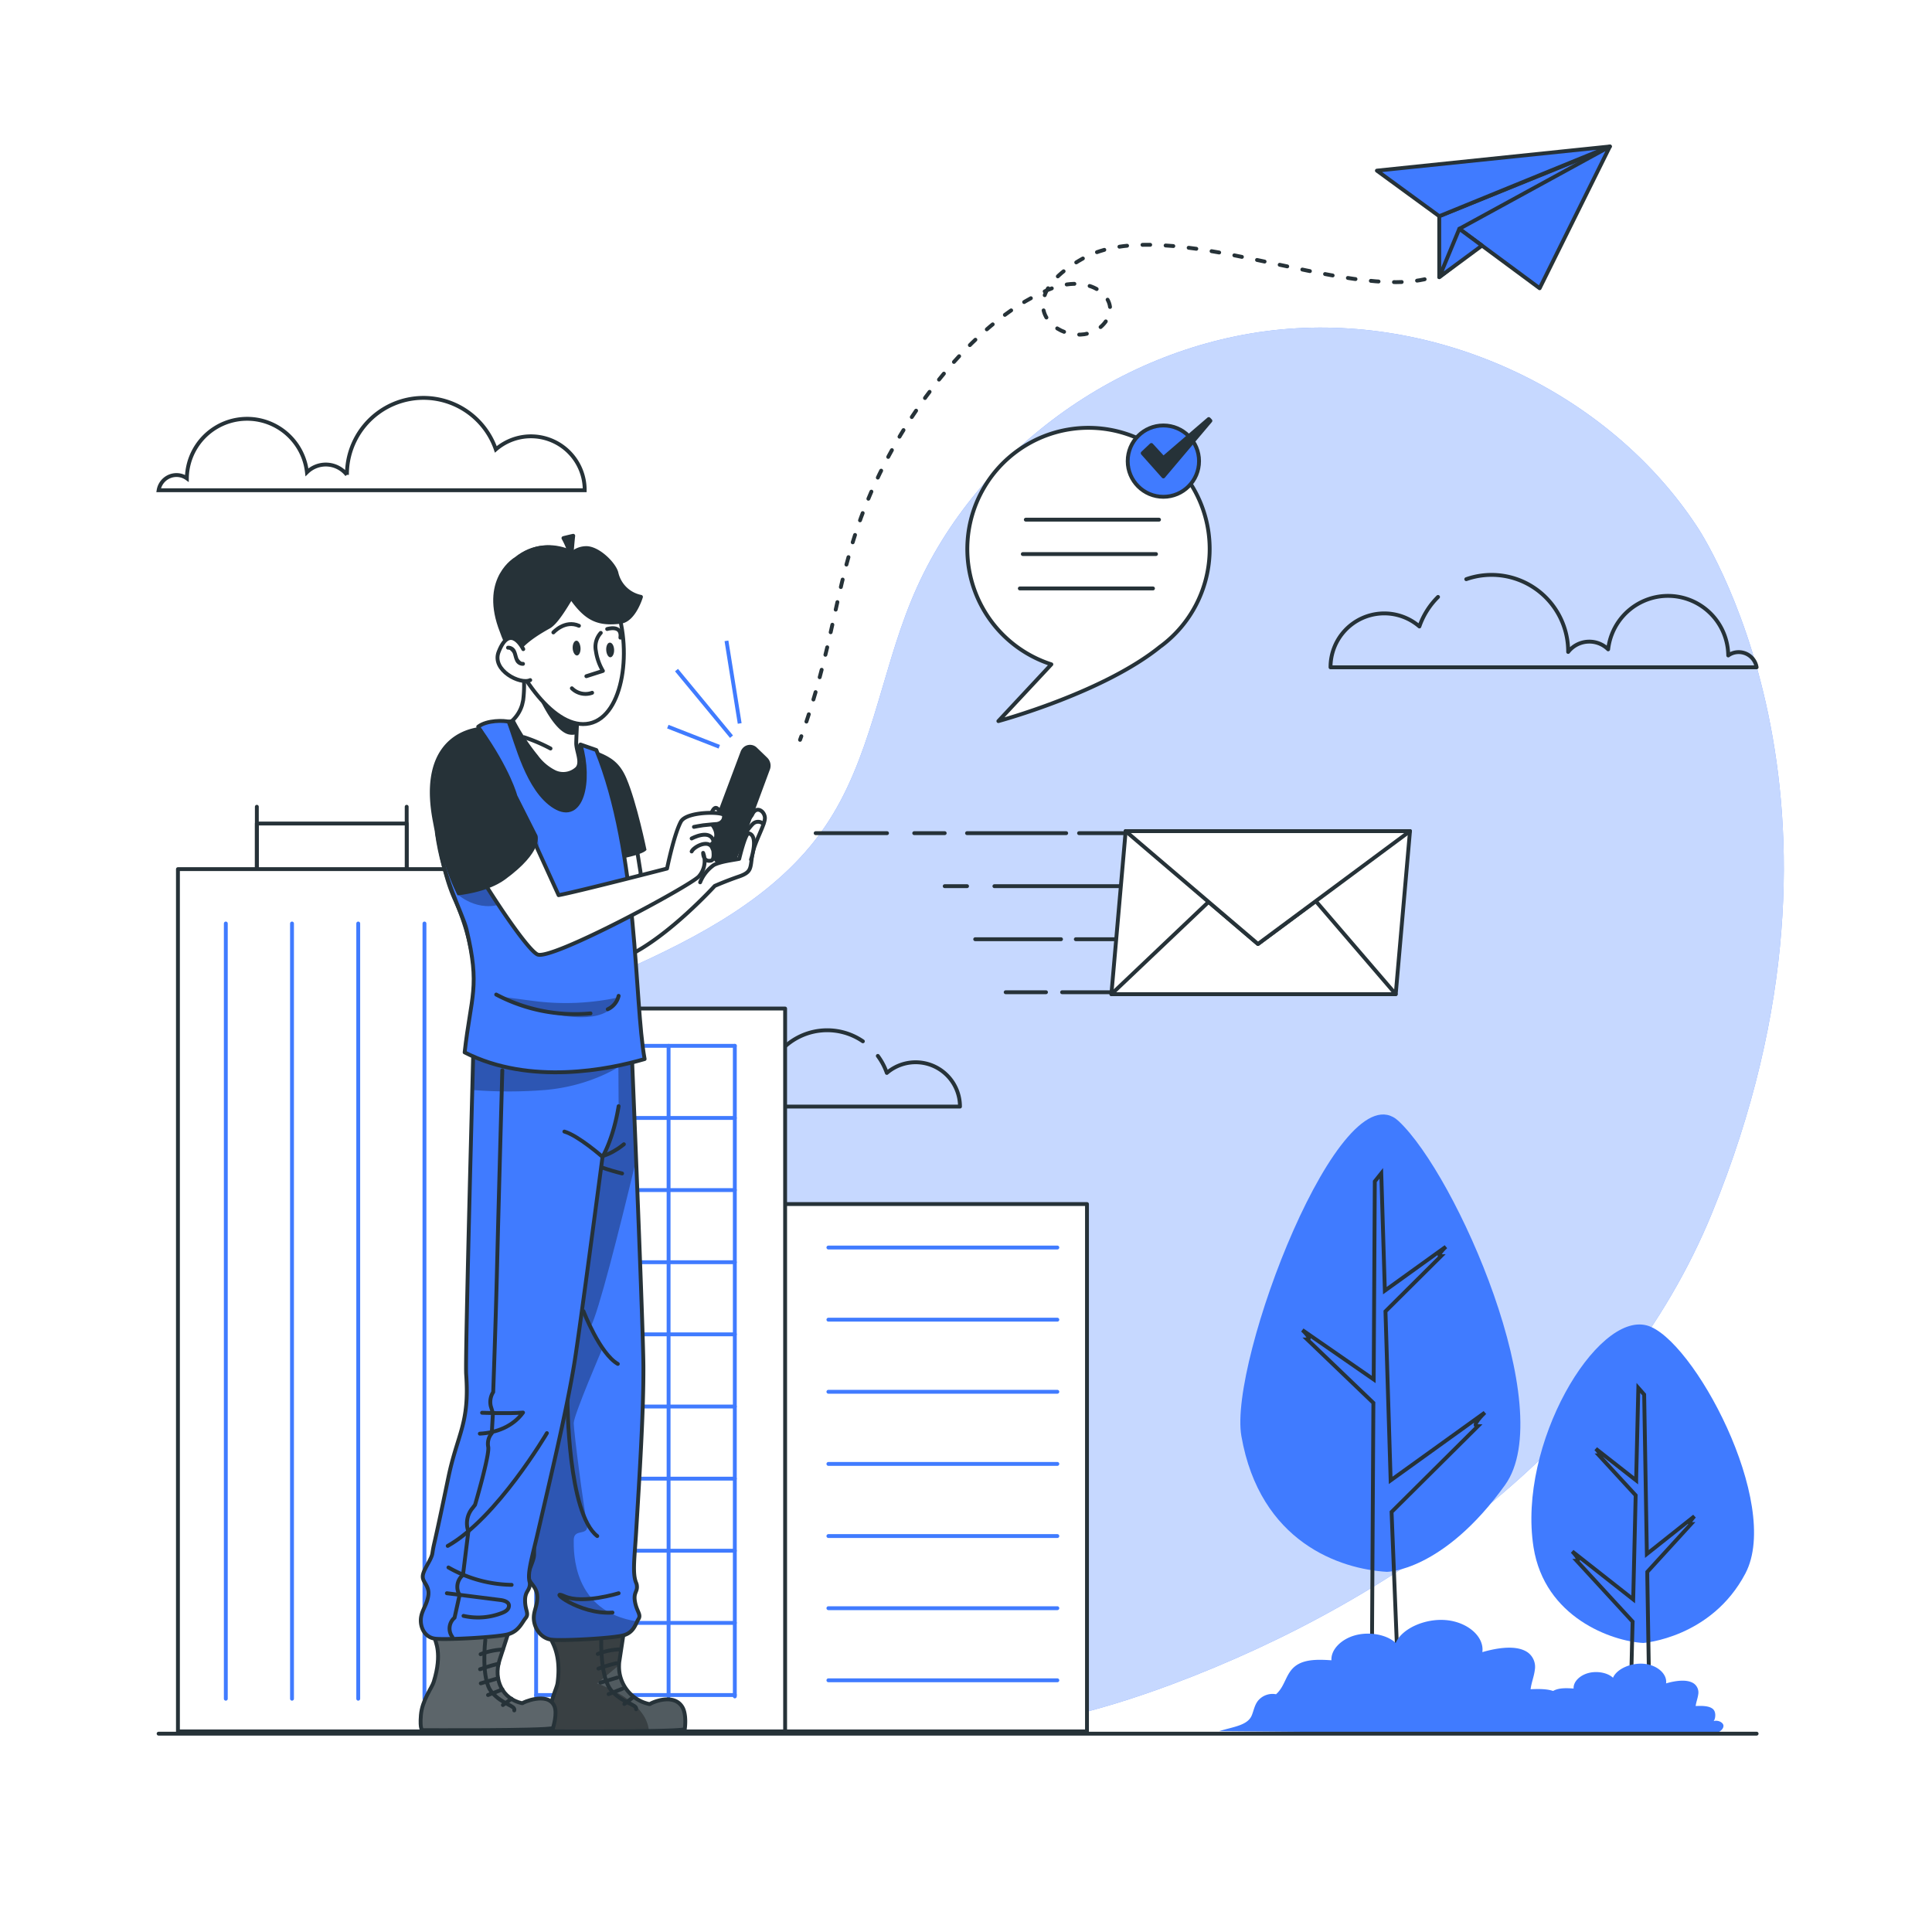 <svg class="animated" id="freepik_stories-sent-message" xmlns="http://www.w3.org/2000/svg" xmlns:xlink="http://www.w3.org/1999/xlink" viewBox="0 0 500 500" version="1.1" xmlns:svgjs="http://svgjs.com/svgjs"><style>svg#freepik_stories-sent-message:not(.animated) .animable {opacity: 0;}svg#freepik_stories-sent-message.animated #freepik--background-simple--inject-42 {animation: 1s 1 forwards cubic-bezier(.36,-0.01,.5,1.38) zoomIn,1.5s Infinite  linear wind;animation-delay: 0s,1s;}svg#freepik_stories-sent-message.animated #freepik--Plant--inject-42 {animation: 1s 1 forwards cubic-bezier(.36,-0.01,.5,1.38) slideDown,1.5s Infinite  linear wind;animation-delay: 0s,1s;}svg#freepik_stories-sent-message.animated #freepik--Clouds--inject-42 {animation: 1s 1 forwards cubic-bezier(.36,-0.01,.5,1.38) zoomOut,1.5s Infinite  linear wind;animation-delay: 0s,1s;}svg#freepik_stories-sent-message.animated #freepik--Buildings--inject-42 {animation: 1s 1 forwards cubic-bezier(.36,-0.01,.5,1.38) zoomIn,1.5s Infinite  linear wind;animation-delay: 0s,1s;}svg#freepik_stories-sent-message.animated #freepik--Floor--inject-42 {animation: 1s 1 forwards cubic-bezier(.36,-0.01,.5,1.38) zoomIn;animation-delay: 0s;}svg#freepik_stories-sent-message.animated #freepik--Character--inject-42 {animation: 1s 1 forwards cubic-bezier(.36,-0.01,.5,1.38) slideDown,1.5s Infinite  linear heartbeat;animation-delay: 0s,1s;}svg#freepik_stories-sent-message.animated #freepik--Envelope--inject-42 {animation: 1s 1 forwards cubic-bezier(.36,-0.01,.5,1.38) lightSpeedRight,1.5s Infinite  linear floating;animation-delay: 0s,1s;}svg#freepik_stories-sent-message.animated #freepik--speech-bubble--inject-42 {animation: 1s 1 forwards cubic-bezier(.36,-0.01,.5,1.38) slideLeft,1.5s Infinite  linear floating;animation-delay: 0s,1s;}svg#freepik_stories-sent-message.animated #freepik--paper-plane--inject-42 {animation: 1s 1 forwards cubic-bezier(.36,-0.01,.5,1.38) slideDown,1.5s Infinite  linear floating;animation-delay: 0s,1s;}            @keyframes zoomIn {                0% {                    opacity: 0;                    transform: scale(0.5);                }                100% {                    opacity: 1;                    transform: scale(1);                }            }                    @keyframes wind {                0% {                    transform: rotate( 0deg );                }                25% {                    transform: rotate( 1deg );                }                75% {                    transform: rotate( -1deg );                }            }                    @keyframes slideDown {                0% {                    opacity: 0;                    transform: translateY(-30px);                }                100% {                    opacity: 1;                    transform: translateY(0);                }            }                    @keyframes zoomOut {                0% {                    opacity: 0;                    transform: scale(1.5);                }                100% {                    opacity: 1;                    transform: scale(1);                }            }                    @keyframes heartbeat {                0% {                    transform: scale(1);                }                10% {                    transform: scale(1.1);                }                30% {                    transform: scale(1);                }                40% {                    transform: scale(1);                }                50% {                    transform: scale(1.1);                }                60% {                    transform: scale(1);                }                100% {                    transform: scale(1);                }            }                    @keyframes lightSpeedRight {              from {                transform: translate3d(50%, 0, 0) skewX(-20deg);                opacity: 0;              }              60% {                transform: skewX(10deg);                opacity: 1;              }              80% {                transform: skewX(-2deg);              }              to {                opacity: 1;                transform: translate3d(0, 0, 0);              }            }                    @keyframes floating {                0% {                    opacity: 1;                    transform: translateY(0px);                }                50% {                    transform: translateY(-10px);                }                100% {                    opacity: 1;                    transform: translateY(0px);                }            }                    @keyframes slideLeft {                0% {                    opacity: 0;                    transform: translateX(-30px);                }                100% {                    opacity: 1;                    transform: translateX(0);                }            }        </style><g id="freepik--background-simple--inject-42" class="animable animator-active" style="transform-origin: 273.18px 266.579px;"><path d="M439.18,136.26c-22.71-34.47-65.88-54.94-107.6-51s-80.12,32-95.73,70.11c-8,19.45-10.5,41.27-22.42,58.67-12.22,17.84-32.59,28.48-52.57,37.37s-41,17.08-56.73,32-25,38.92-15.73,58.36c9.48,19.76,33.42,27.66,50.71,41.46s28.28,34.1,45.93,47.44C201.35,443,222.38,448.42,243,448.38s40.9-5.24,60.16-12.43c59.73-22.29,116-63.77,139.83-121.83C487.1,206.6,439.18,136.26,439.18,136.26Z" style="fill: rgb(64, 123, 255); transform-origin: 273.18px 266.579px;" id="elwsc01g89zlc" class="animable"></path><g id="elbq2lm9rr56b"><g style="opacity: 0.7; transform-origin: 273.18px 266.579px;" class="animable"><path d="M439.18,136.26c-22.71-34.47-65.88-54.94-107.6-51s-80.12,32-95.73,70.11c-8,19.45-10.5,41.27-22.42,58.67-12.22,17.84-32.59,28.48-52.57,37.37s-41,17.08-56.73,32-25,38.92-15.73,58.36c9.48,19.76,33.42,27.66,50.71,41.46s28.28,34.1,45.93,47.44C201.35,443,222.38,448.42,243,448.38s40.9-5.24,60.16-12.43c59.73-22.29,116-63.77,139.83-121.83C487.1,206.6,439.18,136.26,439.18,136.26Z" style="fill: rgb(255, 255, 255); transform-origin: 273.18px 266.579px;" id="elu44brv0ibeb" class="animable"></path></g></g></g><g id="freepik--Plant--inject-42" class="animable" style="transform-origin: 384.736px 368.593px;"><path d="M358.93,406.79s14.5-.08,30.58-22.48c14.05-19.59-12.62-80.24-27.57-94.19s-44.05,62.24-40.67,81.54C326.08,399.16,346.81,406.09,358.93,406.79Z" style="fill: rgb(64, 123, 255); transform-origin: 357.236px 347.608px;" id="elsocuvxsa41n" class="animable"></path><path d="M382.46,369.11,360.14,391.3l2.25,56.54H355c-.09-.39.19-39.34.43-84.77l-17.11-16.41c1.3,0-1-2.22-1.26-2.44L355.51,357c.15-28.39.29-51.25.29-51.25l1.67-2.09.93,30.36,15.78-11.36c-.23.22-2.56,2.44-1.26,2.44l-14.36,14.28,1.34,43.74,24.36-17.53C383.93,365.93,380.59,369.11,382.46,369.11Z" style="fill: none; stroke: rgb(38, 50, 56); stroke-miterlimit: 10; transform-origin: 360.66px 375.75px;" id="el12fpejkbi7j" class="animable"></path><path d="M425.27,425.2s17.64-1.27,26.44-18c9.5-18.09-13.67-61-25.51-64.18-13-3.51-33.52,30.78-29.32,57.42C399.76,418.62,417.12,424.74,425.27,425.2Z" style="fill: rgb(64, 123, 255); transform-origin: 425.133px 383.985px;" id="el2hvw5u02mmj" class="animable"></path><path d="M438.51,392.4l-12.3,9.77c-.38-22.94-.7-41.26-.7-41.26L424,359.19l-.56,23.43v.51L413,374.94s1.67,1.7.81,1.71l9.5,10.33-.64,26.94L406.9,401.51s2.36,2.41,1.15,2.42l14.47,15.74-.08,3.11-.09,3.35-.49,21.25,5.1-.06c-.12-6.83-.23-14-.34-21.16-.1-6.1-.22-12.21-.3-18.08,0-.44,0-.85,0-1.28l11.3-12.37C436.58,394.44,438.51,392.4,438.51,392.4Z" style="fill: none; stroke: rgb(38, 50, 56); stroke-miterlimit: 10; transform-origin: 422.705px 403.285px;" id="elvrb97ew80ia" class="animable"></path><path d="M403.3,438.35c-1.64-1.32-4.59-1.29-7.18-1.18.19-1.65.88-3.28,1.08-4.94a4.64,4.64,0,0,0-1.81-4.58c-2.84-2-7.84-1.22-11.76-.08.54-3.88-3.59-7.66-9.12-8.26s-11.68,2.1-13.3,5.89c-2.24-2.14-6.71-3-10.44-2s-6.38,3.79-6.19,6.48c-2.86-.19-6.05-.32-8.42.91-3.48,1.82-3.24,5.5-5.92,7.88a4.87,4.87,0,0,0-4.7,1.72c-.91,1.19-1.07,2.55-1.62,3.83-1.12,2.56-4.84,2.88-8.39,4l88.84.74c1.93-.62,3.58-1.94,3.5-3.37s-2.47-2.59-4.32-1.88C404.19,443.54,405.21,439.87,403.3,438.35Z" style="fill: rgb(64, 123, 255); transform-origin: 361.701px 433.993px;" id="elp09t7e2oiie" class="animable"></path><path d="M443.24,442.24c-1-.8-2.82-.79-4.4-.72.11-1,.53-2,.66-3a2.84,2.84,0,0,0-1.11-2.81c-1.74-1.22-4.81-.75-7.21-.05.33-2.38-2.2-4.7-5.59-5.06s-7.16,1.28-8.15,3.6c-1.37-1.31-4.12-1.83-6.4-1.21s-3.91,2.32-3.79,4c-1.76-.12-3.71-.21-5.16.55-2.14,1.12-2,3.37-3.63,4.83a3,3,0,0,0-2.89,1.06,10.15,10.15,0,0,0-1,2.34c-.68,1.57-3,1.76-5.14,2.45l54.45.45c1.18-.38,2.19-1.19,2.15-2.06s-1.52-1.59-2.65-1.15C443.78,445.43,444.41,443.18,443.24,442.24Z" style="fill: rgb(64, 123, 255); transform-origin: 417.731px 439.61px;" id="elbe5vjq9lypp" class="animable"></path></g><g id="freepik--Clouds--inject-42" class="animable" style="transform-origin: 247.83px 194.675px;"><path d="M223.31,269.49A16.32,16.32,0,0,0,197.76,283v.1a5.72,5.72,0,0,0-8.53-.55,12.84,12.84,0,0,0-25.61,1.3,3.87,3.87,0,0,0-6.05,2.53h90.87a11.47,11.47,0,0,0-18.93-8.71,16.55,16.55,0,0,0-2.33-4.4" style="fill: none; stroke: rgb(38, 50, 56); stroke-linecap: round; stroke-linejoin: round; transform-origin: 203.005px 276.505px;" id="elf8e4pl29qi" class="animable"></path><path d="M379.47,149.89a19.83,19.83,0,0,1,26.37,18.71v.12a6.95,6.95,0,0,1,10.35-.67,15.59,15.59,0,0,1,31.08,1.58,4.57,4.57,0,0,1,2.7-.86,4.69,4.69,0,0,1,4.64,3.93H344.34a13.91,13.91,0,0,1,23-10.57,19.89,19.89,0,0,1,4.82-7.64" style="fill: none; stroke: rgb(38, 50, 56); stroke-linecap: round; stroke-linejoin: round; transform-origin: 399.475px 160.74px;" id="el5vriyi2t4i" class="animable"></path><path d="M41.05,126.87H151.32a13.91,13.91,0,0,0-23-10.57,19.81,19.81,0,0,0-38.53,6.47v.12a6.95,6.95,0,0,0-10.35-.67,15.59,15.59,0,0,0-31.08,1.58,4.57,4.57,0,0,0-2.7-.86A4.69,4.69,0,0,0,41.05,126.87Z" style="fill: rgb(255, 255, 255); stroke: rgb(38, 50, 56); stroke-miterlimit: 10; transform-origin: 96.185px 114.92px;" id="elbpt6sgot086" class="animable"></path></g><g id="freepik--Buildings--inject-42" class="animable" style="transform-origin: 163.68px 306.97px;"><line x1="188.01" y1="165.85" x2="191.43" y2="187.23" style="fill: none; stroke: rgb(64, 123, 255); stroke-miterlimit: 10; transform-origin: 189.72px 176.54px;" id="elxuzrjmvqp" class="animable"></line><line x1="175.08" y1="173.42" x2="189.31" y2="190.65" style="fill: none; stroke: rgb(64, 123, 255); stroke-miterlimit: 10; transform-origin: 182.195px 182.035px;" id="el0p7rl7r4jrnb" class="animable"></line><line x1="172.83" y1="188.05" x2="186.15" y2="193.26" style="fill: none; stroke: rgb(64, 123, 255); stroke-miterlimit: 10; transform-origin: 179.49px 190.655px;" id="elrlgjlsvj37" class="animable"></line><line x1="105.25" y1="225.26" x2="105.25" y2="208.79" style="fill: rgb(255, 255, 255); stroke: rgb(38, 50, 56); stroke-linecap: round; stroke-linejoin: round; transform-origin: 105.25px 217.025px;" id="ell19hs3kzaq" class="animable"></line><g id="el0nks4ofdq8t"><rect x="66.47" y="213.12" width="38.78" height="12.15" style="fill: rgb(255, 255, 255); stroke: rgb(38, 50, 56); stroke-linecap: round; stroke-linejoin: round; transform-origin: 85.86px 219.195px; transform: rotate(180deg);" class="animable"></rect></g><line x1="66.47" y1="225.26" x2="66.47" y2="208.79" style="fill: rgb(255, 255, 255); stroke: rgb(38, 50, 56); stroke-linecap: round; stroke-linejoin: round; transform-origin: 66.47px 217.025px;" id="elkyrn9omohx" class="animable"></line><g id="el67d7ulyk5ks"><rect x="202.93" y="311.61" width="78.38" height="136.48" style="fill: rgb(255, 255, 255); stroke: rgb(38, 50, 56); stroke-linecap: round; stroke-linejoin: round; transform-origin: 242.12px 379.85px; transform: rotate(180deg);" class="animable"></rect></g><g id="elb1exwmhy0x8"><rect x="124.81" y="261.01" width="78.38" height="187.08" style="fill: rgb(255, 255, 255); stroke: rgb(38, 50, 56); stroke-linecap: round; stroke-linejoin: round; transform-origin: 164px 354.55px; transform: rotate(180deg);" class="animable"></rect></g><g id="el1bpftgryu24"><rect x="46.05" y="224.93" width="78.38" height="223.16" style="fill: rgb(255, 255, 255); stroke: rgb(38, 50, 56); stroke-linecap: round; stroke-linejoin: round; transform-origin: 85.24px 336.51px; transform: rotate(180deg);" class="animable"></rect></g><line x1="109.85" y1="239" x2="109.85" y2="439.63" style="fill: none; stroke: rgb(64, 123, 255); stroke-linecap: round; stroke-linejoin: round; transform-origin: 109.85px 339.315px;" id="elzjqarizy0s" class="animable"></line><line x1="92.71" y1="239" x2="92.71" y2="439.63" style="fill: none; stroke: rgb(64, 123, 255); stroke-linecap: round; stroke-linejoin: round; transform-origin: 92.71px 339.315px;" id="el2apfo9ov9v2" class="animable"></line><line x1="75.57" y1="239" x2="75.57" y2="439.63" style="fill: none; stroke: rgb(64, 123, 255); stroke-linecap: round; stroke-linejoin: round; transform-origin: 75.57px 339.315px;" id="elgkh7epfdvtr" class="animable"></line><line x1="58.44" y1="239" x2="58.44" y2="439.63" style="fill: none; stroke: rgb(64, 123, 255); stroke-linecap: round; stroke-linejoin: round; transform-origin: 58.44px 339.315px;" id="el5q9zky7kqbs" class="animable"></line><polyline points="190.17 270.66 190.17 289.33 190.17 307.99 190.17 326.66 190.17 345.32 190.17 364 190.17 382.67 190.17 401.33 190.17 420 190.17 438.67 190.17 439.03" style="fill: none; stroke: rgb(64, 123, 255); stroke-linecap: round; stroke-linejoin: round; transform-origin: 190.17px 354.845px;" id="elmu6gsw4f7r" class="animable"></polyline><polyline points="173.03 270.66 173.03 289.33 173.03 307.99 173.03 326.66 173.03 345.32 173.03 364 173.03 382.67 173.03 401.33 173.03 420 173.03 438.67 173.03 439.03" style="fill: none; stroke: rgb(64, 123, 255); stroke-linecap: round; stroke-linejoin: round; transform-origin: 173.03px 354.845px;" id="elzd54h6bgxuc" class="animable"></polyline><polyline points="155.88 270.66 155.88 289.33 155.88 307.99 155.88 326.66 155.88 345.32 155.88 364 155.88 382.67 155.88 401.33 155.88 420 155.88 438.67 155.88 439.03" style="fill: none; stroke: rgb(64, 123, 255); stroke-linecap: round; stroke-linejoin: round; transform-origin: 155.88px 354.845px;" id="elh5vizs6kgr9" class="animable"></polyline><polyline points="138.75 270.66 138.75 289.33 138.75 307.99 138.75 326.66 138.75 345.32 138.75 364 138.75 382.67 138.75 401.33 138.75 420 138.75 438.67 138.75 439.03" style="fill: none; stroke: rgb(64, 123, 255); stroke-linecap: round; stroke-linejoin: round; transform-origin: 138.75px 354.845px;" id="eli6uxfchrbgq" class="animable"></polyline><polyline points="190.17 270.66 186.81 270.66 170.79 270.66 154.76 270.66 138.75 270.66" style="fill: none; stroke: rgb(64, 123, 255); stroke-linecap: round; stroke-linejoin: round; transform-origin: 164.46px 270.66px;" id="elxcexapjlwcd" class="animable"></polyline><polyline points="190.17 289.33 186.81 289.33 170.79 289.33 154.76 289.33 138.75 289.33" style="fill: none; stroke: rgb(64, 123, 255); stroke-linecap: round; stroke-linejoin: round; transform-origin: 164.46px 289.33px;" id="el420dik52wuf" class="animable"></polyline><polyline points="190.17 307.99 186.81 307.99 170.79 307.99 154.76 307.99 138.75 307.99" style="fill: none; stroke: rgb(64, 123, 255); stroke-linecap: round; stroke-linejoin: round; transform-origin: 164.46px 307.99px;" id="elpj6i8usxq8" class="animable"></polyline><polyline points="190.17 326.66 186.81 326.66 170.79 326.66 154.76 326.66 138.75 326.66" style="fill: none; stroke: rgb(64, 123, 255); stroke-linecap: round; stroke-linejoin: round; transform-origin: 164.46px 326.66px;" id="elpt82ap41x3d" class="animable"></polyline><polyline points="190.17 345.32 186.81 345.32 170.79 345.32 154.76 345.32 138.75 345.32" style="fill: none; stroke: rgb(64, 123, 255); stroke-linecap: round; stroke-linejoin: round; transform-origin: 164.46px 345.32px;" id="elp2s2k19oho" class="animable"></polyline><polyline points="190.17 364 186.81 364 170.79 364 154.76 364 138.75 364" style="fill: none; stroke: rgb(64, 123, 255); stroke-linecap: round; stroke-linejoin: round; transform-origin: 164.46px 364px;" id="elsvra009k2y" class="animable"></polyline><polyline points="190.17 382.67 186.81 382.67 170.79 382.67 154.76 382.67 138.75 382.67" style="fill: none; stroke: rgb(64, 123, 255); stroke-linecap: round; stroke-linejoin: round; transform-origin: 164.46px 382.67px;" id="el8juk8t3pmkq" class="animable"></polyline><polyline points="190.17 401.33 186.81 401.33 170.79 401.33 154.76 401.33 138.75 401.33" style="fill: none; stroke: rgb(64, 123, 255); stroke-linecap: round; stroke-linejoin: round; transform-origin: 164.46px 401.33px;" id="elgt0lh391m7t" class="animable"></polyline><polyline points="190.17 420 186.81 420 170.79 420 154.76 420 138.75 420" style="fill: none; stroke: rgb(64, 123, 255); stroke-linecap: round; stroke-linejoin: round; transform-origin: 164.46px 420px;" id="elgd8qynjiz3r" class="animable"></polyline><polyline points="190.17 438.67 186.81 438.67 170.79 438.67 154.76 438.67 138.75 438.67" style="fill: none; stroke: rgb(64, 123, 255); stroke-linecap: round; stroke-linejoin: round; transform-origin: 164.46px 438.67px;" id="el0mosrr3mp5bp" class="animable"></polyline><line x1="273.64" y1="322.86" x2="214.39" y2="322.86" style="fill: none; stroke: rgb(64, 123, 255); stroke-linecap: round; stroke-linejoin: round; transform-origin: 244.015px 322.86px;" id="ell04i10z19sd" class="animable"></line><line x1="273.64" y1="341.53" x2="214.39" y2="341.53" style="fill: none; stroke: rgb(64, 123, 255); stroke-linecap: round; stroke-linejoin: round; transform-origin: 244.015px 341.53px;" id="eltip4fcfejuf" class="animable"></line><line x1="273.64" y1="360.19" x2="214.39" y2="360.19" style="fill: none; stroke: rgb(64, 123, 255); stroke-linecap: round; stroke-linejoin: round; transform-origin: 244.015px 360.19px;" id="elfpjaoz09cui" class="animable"></line><line x1="273.64" y1="378.86" x2="214.39" y2="378.86" style="fill: none; stroke: rgb(64, 123, 255); stroke-linecap: round; stroke-linejoin: round; transform-origin: 244.015px 378.86px;" id="elyyyepg2x7br" class="animable"></line><line x1="273.64" y1="397.53" x2="214.39" y2="397.53" style="fill: none; stroke: rgb(64, 123, 255); stroke-linecap: round; stroke-linejoin: round; transform-origin: 244.015px 397.53px;" id="el61va0fjny9f" class="animable"></line><line x1="273.64" y1="416.2" x2="214.39" y2="416.2" style="fill: none; stroke: rgb(64, 123, 255); stroke-linecap: round; stroke-linejoin: round; transform-origin: 244.015px 416.2px;" id="elc30h6c9wvz" class="animable"></line><line x1="273.64" y1="434.86" x2="214.39" y2="434.86" style="fill: none; stroke: rgb(64, 123, 255); stroke-linecap: round; stroke-linejoin: round; transform-origin: 244.015px 434.86px;" id="elarbczmgfp2n" class="animable"></line></g><g id="freepik--Floor--inject-42" class="animable" style="transform-origin: 247.83px 448.67px;"><polyline points="454.61 448.67 418.77 448.67 414.6 448.67 41.05 448.67" style="fill: none; stroke: rgb(38, 50, 56); stroke-linecap: round; stroke-linejoin: round; transform-origin: 247.83px 448.67px;" id="elqng1z7ti1ne" class="animable"></polyline></g><g id="freepik--Character--inject-42" class="animable" style="transform-origin: 154.137px 293.384px;"><path d="M177.22,447.51c-.53.25-4.38.39-9.29.47-10,.17-24.39.09-24.39.09s-.78,0-1.08-3.9,1.62-7,1.84-8.63c1-7.48-1.55-10.6-1.59-11.15s14-.86,14-.86l4.6-.31-1,6.58a7.3,7.3,0,0,0-.1,1.13A9.89,9.89,0,0,0,168,441l.21,0h0c.33-.31,6-2.93,8.32.69C177.8,443.66,177.22,447.51,177.22,447.51Z" style="fill: rgb(38, 50, 56); transform-origin: 159.89px 435.654px;" id="elhojoyvljkwr" class="animable"></path><g style="clip-path: url(&quot;#freepik--clip-path--inject-42&quot;); transform-origin: 159.89px 435.664px;" id="el34nyur7m9du" class="animable"><g id="elzoctp3v1ax"><path d="M177.22,447.51c-.53.25-4.38.39-9.29.47-10,.17-24.39.09-24.39.09s-.78,0-1.08-3.9,1.62-7,1.84-8.63c1-7.48-1.55-10.6-1.59-11.15s14-.86,14-.86l4.6-.31-1,6.58a7.3,7.3,0,0,0-.1,1.13A9.89,9.89,0,0,0,168,441l.21,0h0c.33-.31,6-2.93,8.32.69C177.8,443.66,177.22,447.51,177.22,447.51Z" style="fill: rgb(255, 255, 255); opacity: 0.2; transform-origin: 159.89px 435.654px;" class="animable"></path></g><g id="elgffju51sng"><path d="M167.93,448c-10,.17-24.39.09-24.39.09s-.78,0-1.08-3.9,1.62-7,1.84-8.63c1-7.48-1.55-10.6-1.59-11.15s14-.86,14-.86l4.6-.31-1,6.58a7.3,7.3,0,0,0-.1,1.13c-3.17,2.62-5.69,4.73-5.69,4.73S167.37,439.92,167.93,448Z" style="opacity: 0.3; transform-origin: 155.179px 435.674px;" class="animable"></path></g></g><path d="M177.22,447.51c-.53.25-4.38.39-9.29.47-10,.17-24.39.09-24.39.09s-.78,0-1.08-3.9,1.62-7,1.84-8.63c1-7.48-1.55-10.6-1.59-11.15s14-.86,14-.86l4.6-.31-1,6.58a7.3,7.3,0,0,0-.1,1.13A9.89,9.89,0,0,0,168,441l.21,0h0c.33-.31,6-2.93,8.32.69C177.8,443.66,177.22,447.51,177.22,447.51Z" style="fill: none; stroke: rgb(38, 50, 56); stroke-linecap: round; stroke-linejoin: round; transform-origin: 159.89px 435.654px;" id="elxijo1fa9g7n" class="animable"></path><path d="M164.35,414.62c.47,2.51,1.64,3.22.88,4.4-.11.18-.22.39-.33.61-.59,1.22-1.22,2.94-3.54,3.59-2.73.77-15.8,1.48-18.62,1.13s-4.42-3-4.58-5.24,1.06-3.64.87-6.15-2.15-3.24-2.28-4.91,1.49-4.1,1.47-5.77c0-3.52.06.32.76-19.69.39-11.41,3.15-13.89,0-26.83-1.14-4.67-13.38-89.22-13.38-89.22l37.75,2.26s.6,14.4,1.28,31.41c.86,21.64,1.85,47.5,1.88,53.32.06,11.82-1,28.38-1.89,43.08-.37,6.27-1,10.59,0,13a2.26,2.26,0,0,1,.21.8C165,412,163.87,412.11,164.35,414.62Z" style="fill: rgb(64, 123, 255); transform-origin: 146.056px 345.491px;" id="eljd97pdx8mec" class="animable"></path><g style="clip-path: url(&quot;#freepik--clip-path-2--inject-42&quot;); transform-origin: 145.25px 345.491px;" id="elbqx8u8wgek6" class="animable"><g id="elf6js1n7jqzf"><path d="M164.9,419.63c-.59,1.22-1.22,2.94-3.54,3.59-2.73.77-15.8,1.48-18.62,1.13s-4.42-3-4.58-5.24,1.06-3.64.87-6.15-2.15-3.24-2.28-4.91,1.49-4.1,1.47-5.77c0-3.52.06.32.76-19.69.39-11.41,3.15-13.89,0-26.83-1.14-4.67-13.38-89.22-13.38-89.22l37.75,2.26s.6,14.4,1.28,31.41c-4.55,18.92-9.83,39.74-11.81,43.24l3.12,5.45s-7.46,17.31-7.46,19.4S151,389.94,151.87,394s-3.39,1.17-3.39,4.59C148.48,401.74,148.14,417.07,164.9,419.63Z" style="opacity: 0.3; transform-origin: 145.25px 345.491px;" class="animable"></path></g></g><path d="M164.35,414.62c.47,2.51,1.64,3.22.88,4.4-.11.18-.22.39-.33.61-.59,1.22-1.22,2.94-3.54,3.59-2.73.77-15.8,1.48-18.62,1.13s-4.42-3-4.58-5.24,1.06-3.64.87-6.15-2.15-3.24-2.28-4.91,1.49-4.1,1.47-5.77c0-3.52.06.32.76-19.69.39-11.41,3.15-13.89,0-26.83-1.14-4.67-13.38-89.22-13.38-89.22l37.75,2.26s.6,14.4,1.28,31.41c.86,21.64,1.85,47.5,1.88,53.32.06,11.82-1,28.38-1.89,43.08-.37,6.27-1,10.59,0,13a2.26,2.26,0,0,1,.21.8C165,412,163.87,412.11,164.35,414.62Z" style="fill: none; stroke: rgb(38, 50, 56); stroke-linecap: round; stroke-linejoin: round; transform-origin: 146.056px 345.491px;" id="ely0wfmof5kc7" class="animable"></path><path d="M161.46,296.13s-4.63,4-8.58,3.28" style="fill: none; stroke: rgb(38, 50, 56); stroke-linecap: round; stroke-linejoin: round; transform-origin: 157.17px 297.813px;" id="elmflc32qavjp" class="animable"></path><path d="M161,303.69s-7.8-1.88-8.69-3.46" style="fill: none; stroke: rgb(38, 50, 56); stroke-linecap: round; stroke-linejoin: round; transform-origin: 156.655px 301.96px;" id="el0ayr42hkiwku" class="animable"></path><path d="M151,339.32s4.21,11,8.89,13.66" style="fill: none; stroke: rgb(38, 50, 56); stroke-linecap: round; stroke-linejoin: round; transform-origin: 155.445px 346.15px;" id="el4hnadvs22cd" class="animable"></path><path d="M160.1,412.33s-9.35,2.89-14,.78,3.67,4.83,12.41,4.22" style="fill: none; stroke: rgb(38, 50, 56); stroke-linecap: round; stroke-linejoin: round; transform-origin: 152.433px 414.849px;" id="el9b7l9fs6ax" class="animable"></path><path d="M146.86,362.46s.08,29.25,7.71,35.07" style="fill: none; stroke: rgb(38, 50, 56); stroke-linecap: round; stroke-linejoin: round; transform-origin: 150.715px 379.995px;" id="elrs9ifly9pvj" class="animable"></path><path d="M154.7,428.05a16.88,16.88,0,0,1,5.66-1.19" style="fill: none; stroke: rgb(38, 50, 56); stroke-linecap: round; stroke-linejoin: round; transform-origin: 157.53px 427.455px;" id="elivfs5lp1mcb" class="animable"></path><path d="M154.87,431.84s2.71-1,4.67-1.4" style="fill: none; stroke: rgb(38, 50, 56); stroke-linecap: round; stroke-linejoin: round; transform-origin: 157.205px 431.14px;" id="el0bhpulherfb" class="animable"></path><line x1="155.38" y1="435.47" x2="159.75" y2="434.16" style="fill: none; stroke: rgb(38, 50, 56); stroke-linecap: round; stroke-linejoin: round; transform-origin: 157.565px 434.815px;" id="elvtici4yuwnj" class="animable"></line><line x1="157.51" y1="438.44" x2="161.1" y2="437.03" style="fill: none; stroke: rgb(38, 50, 56); stroke-linecap: round; stroke-linejoin: round; transform-origin: 159.305px 437.735px;" id="eldcb3mntohm9" class="animable"></line><line x1="161.58" y1="440.99" x2="163.67" y2="439.38" style="fill: none; stroke: rgb(38, 50, 56); stroke-linecap: round; stroke-linejoin: round; transform-origin: 162.625px 440.185px;" id="elo398b8cxvzj" class="animable"></line><path d="M155.6,424.44s-.35,10,2.81,13.29,6.51,3.36,6.22,4.62" style="fill: none; stroke: rgb(38, 50, 56); stroke-linecap: round; stroke-linejoin: round; transform-origin: 160.118px 433.395px;" id="elr4vws8f6cu8" class="animable"></path><path d="M126.77,423.27s-14.14.29-14.19.85,2,3.67-.33,11.14c-.5,1.63-3,4.72-3.32,8.61s.41,3.89.41,3.89,32,.18,33.77-.55c0,0,1.24-3.84.33-5.75-1.8-3.79-8.41-.73-8.2-.69l-.21,0c-4.93-1.09-7.41-6-5.73-11.2l2.13-6.57Z" style="fill: rgb(38, 50, 56); transform-origin: 126.311px 435.39px;" id="el3pp3pumm8kb" class="animable"></path><g style="clip-path: url(&quot;#freepik--clip-path-3--inject-42&quot;); transform-origin: 126.311px 435.39px;" id="elul7mvij8t3h" class="animable"><g id="elhima55legci"><path d="M126.77,423.27s-14.14.29-14.19.85,2,3.67-.33,11.14c-.5,1.63-3,4.72-3.32,8.61s.41,3.89.41,3.89,32,.18,33.77-.55c0,0,1.24-3.84.33-5.75-1.8-3.79-8.41-.73-8.2-.69l-.21,0c-4.93-1.09-7.41-6-5.73-11.2l2.13-6.57Z" style="fill: rgb(255, 255, 255); opacity: 0.25; transform-origin: 126.311px 435.39px;" class="animable"></path></g></g><path d="M126.77,423.27s-14.14.29-14.19.85,2,3.67-.33,11.14c-.5,1.63-3,4.72-3.32,8.61s.41,3.89.41,3.89,32,.18,33.77-.55c0,0,1.24-3.84.33-5.75-1.8-3.79-8.41-.73-8.2-.69l-.21,0c-4.93-1.09-7.41-6-5.73-11.2l2.13-6.57Z" style="fill: none; stroke: rgb(38, 50, 56); stroke-linecap: round; stroke-linejoin: round; transform-origin: 126.311px 435.39px;" id="el3y5c4k5gx5n" class="animable"></path><path d="M160,268.8l-37.36-2.26s-2.29,84.41-2,89.07c.93,12.92-2.25,15.39-4.61,26.79-4.14,20-3.58,16.14-4.14,19.65-.27,1.67-2.31,4.1-2.47,5.77s1.68,2.4,1.44,4.9-1.72,3.92-1.93,6.14.92,4.88,3.68,5.23,16-.36,18.82-1.13,3.63-3,4.59-4.19-.08-1.89-.13-4.4,1.08-2.58,1.23-4.22a2.14,2.14,0,0,0-.07-.8c-.61-2.39.77-6.7,2.21-13,3.4-14.67,7.33-31.21,9.29-43,1-5.88,4.51-32.22,7.39-54,0,0,2.76-4.45,4.16-13.07" style="fill: rgb(64, 123, 255); transform-origin: 134.503px 345.361px;" id="el8seu6k0wkny" class="animable"></path><g style="clip-path: url(&quot;#freepik--clip-path-4--inject-42&quot;); transform-origin: 141.615px 275.632px;" id="elx3l44t6s2i" class="animable"><g id="el1wxoj8e5pcz"><path d="M122.52,269.47l-.33,12.61a117.46,117.46,0,0,0,19,0c12.34-1.1,19.85-6.57,19.85-6.57l-1-6.71s-14,3.77-20.89,3.24S125.66,270.68,122.52,269.47Z" style="opacity: 0.3; transform-origin: 141.615px 275.632px;" class="animable"></path></g></g><path d="M160,268.8l-37.36-2.26s-2.29,84.41-2,89.07c.93,12.92-2.25,15.39-4.61,26.79-4.14,20-3.58,16.14-4.14,19.65-.27,1.67-2.31,4.1-2.47,5.77s1.68,2.4,1.44,4.9-1.72,3.92-1.93,6.14.92,4.88,3.68,5.23,16-.36,18.82-1.13,3.63-3,4.59-4.19-.08-1.89-.13-4.4,1.08-2.58,1.23-4.22a2.14,2.14,0,0,0-.07-.8c-.61-2.39.77-6.7,2.21-13,3.4-14.67,7.33-31.21,9.29-43,1-5.88,4.51-32.22,7.39-54,0,0,2.76-4.45,4.16-13.07" style="fill: none; stroke: rgb(38, 50, 56); stroke-linecap: round; stroke-linejoin: round; transform-origin: 134.503px 345.361px;" id="elvzdsew2bc1" class="animable"></path><path d="M141.54,370.89s-12.92,22-25.67,29.19" style="fill: none; stroke: rgb(38, 50, 56); stroke-linecap: round; stroke-linejoin: round; transform-origin: 128.705px 385.485px;" id="el869iatfmkl2" class="animable"></path><path d="M115.65,412.33l13.87,1.75c1,.13,2.29.53,2.19,1.59s-1.17,1.54-2.09,1.87a16.94,16.94,0,0,1-9.66.65" style="fill: none; stroke: rgb(38, 50, 56); stroke-linecap: round; stroke-linejoin: round; transform-origin: 123.683px 415.469px;" id="el7szi418zqeu" class="animable"></path><path d="M116.06,405.66a34,34,0,0,0,16.35,4.5" style="fill: none; stroke: rgb(38, 50, 56); stroke-linecap: round; stroke-linejoin: round; transform-origin: 124.235px 407.91px;" id="elpncefbgmw5" class="animable"></path><path d="M124.76,365.62s7,.27,10.6-.05c-2.67,3.66-7,5.25-11.18,5.46" style="fill: none; stroke: rgb(38, 50, 56); stroke-linecap: round; stroke-linejoin: round; transform-origin: 129.77px 368.3px;" id="eljiul6ml2pkc" class="animable"></path><path d="M130,277s-1,35.94-1.36,50.89-1,32.38-1,32.38a4.79,4.79,0,0,0-.63,3.63l.56,1.84-.3,5.19a4.18,4.18,0,0,0-.93,3.46c.48,1.89-3.4,15.06-3.4,15.06l-.67.87a6.12,6.12,0,0,0-1.06,6h0l-1.39,11.28,0,0a4,4,0,0,0-.88,5.18h0l-1.3,5.88h0a3.67,3.67,0,0,0-.79,4.66l.22.33" style="fill: none; stroke: rgb(38, 50, 56); stroke-linecap: round; stroke-linejoin: round; transform-origin: 123.172px 350.325px;" id="ela368yglu39" class="animable"></path><path d="M194.71,210.72c-1,2.19-9.52,8-9.52,8a6.5,6.5,0,0,1,.6-2.78c.61-.94,1-1.84,1.39-2.4a5.81,5.81,0,0,0-1.39-4.17c-1.16-1.29-2.07,1.93-2.58,4.07s-3.85,5.4-3.7,7c.29,1.84.66,3.65,1.13,5.45,0,0-14.25,5-15.82,2a200.19,200.19,0,0,0-11-18.75c-3.35,4.68-.71,11.14,1.18,19.08s7.71,19.06,7.71,19.06c10.42-5,22.26-18,22.26-18s2.78-1.24,6.22-2.42,2.94-2.19,3.49-5.57,3.44-8,3.27-9.74S195.73,208.54,194.71,210.72Z" style="fill: rgb(255, 255, 255); stroke: rgb(38, 50, 56); stroke-linecap: round; stroke-linejoin: round; transform-origin: 175.086px 228.177px;" id="ela430wemn8ri" class="animable"></path><path d="M161,227.61c-.13,7.24,1.3,31.79,2.85,41.53l-42.41-1.07v-.71c3.11-11.52,1.09-24-3.82-34.83-2.6-5.75-3.76-13.1-5.1-20.06-3.41-17.72,5.15-23.21,12.3-23.89,2.76-.13,3-2,5-1.85a8.55,8.55,0,0,0,4.08-.5c.89,3.63,5.82,14.29,7.51,15.51a5.22,5.22,0,0,0,5.85.42c1.7-1.19,2.17-3.46,2.56-5.5a13.17,13.17,0,0,1,.94-3.21c2.5,1.25,6.86,2.73,10.1,8.56,4,12.87,1.8,4.62,4.88,23.5C166.27,228.4,161,227.61,161,227.61Z" style="fill: rgb(255, 255, 255); stroke: rgb(38, 50, 56); stroke-linecap: round; stroke-linejoin: round; transform-origin: 138.762px 227.685px;" id="elzs7g7gk9z5l" class="animable"></path><path d="M154.33,194.11l-4.1-1.43c2.78,9.55.37,20.4-6.66,16.11s-9.82-16.62-11.92-22c-1.1-.34-5.57-.5-7.89,1.28,2.42,4.43,9,13.23,8.23,20.38-.88,8-7.17,15.1-18.92,7.06,1.6,12.12,6.68,20.86,7.66,25,3.58,15,1.19,17.05-.48,31.85h0c17,8.67,37.57,4.36,46.58,1.72C164.08,259,165.29,221,154.33,194.11Z" style="fill: rgb(64, 123, 255); transform-origin: 139.95px 232.045px;" id="elmfuzpaz9a7" class="animable"></path><g style="clip-path: url(&quot;#freepik--clip-path-5--inject-42&quot;); transform-origin: 139.345px 239.421px;" id="el7ywamvh6l3k" class="animable"><g id="elseuom8ez00n"><path d="M128.42,257.77s27.73,12.1,31.68.35h0a64.49,64.49,0,0,1-22.16.91l-9.52-1.26" style="opacity: 0.3; transform-origin: 144.26px 260.511px;" class="animable"></path></g><g id="elwu0eln5alc"><path d="M118.59,231.59l20.15-16s4,11-6.72,17.31C124.77,237.17,118.59,231.59,118.59,231.59Z" style="opacity: 0.3; transform-origin: 129.03px 225.049px;" class="animable"></path></g></g><path d="M154.33,194.11l-4.1-1.43c2.78,9.55.37,20.4-6.66,16.11s-9.82-16.62-11.92-22c-1.1-.34-5.57-.5-7.89,1.28,2.42,4.43,9,13.23,8.23,20.38-.88,8-7.17,15.1-18.92,7.06,1.6,12.12,6.68,20.86,7.66,25,3.58,15,1.19,17.05-.48,31.85h0c17,8.67,37.57,4.36,46.58,1.72C164.08,259,165.29,221,154.33,194.11Z" style="fill: none; stroke: rgb(38, 50, 56); stroke-linecap: round; stroke-linejoin: round; transform-origin: 139.95px 232.045px;" id="elen71vjd61ec" class="animable"></path><path d="M160.1,257.73a5.06,5.06,0,0,1-2.81,3.46" style="fill: none; stroke: rgb(38, 50, 56); stroke-linecap: round; stroke-linejoin: round; transform-origin: 158.695px 259.46px;" id="el175tec2opec" class="animable"></path><path d="M152.82,262.27a43.77,43.77,0,0,1-24.4-4.88" style="fill: none; stroke: rgb(38, 50, 56); stroke-linecap: round; stroke-linejoin: round; transform-origin: 140.62px 259.92px;" id="el8d8fldnnlcs" class="animable"></path><path d="M191.68,194.5,183,217.65a2.89,2.89,0,0,0,.25,2.53l1.61,2.58c.79,1.27,3.58,1.65,4.78.83a2.81,2.81,0,0,0,1-1.19l8.56-23.13a2.89,2.89,0,0,0-.62-3.16l-2.7-2.61a2.51,2.51,0,0,0-3.68.14A2.76,2.76,0,0,0,191.68,194.5Z" style="fill: rgb(38, 50, 56); transform-origin: 191.121px 208.394px;" id="ellkhzyqvu8qc" class="animable"></path><path d="M113.05,200.73a28.55,28.55,0,0,0,2.46,10c4.17,9.92,20.09,34.61,23.58,36.28s39.16-17.53,41.74-20.16a6,6,0,0,0,1.14-6.13s-.05,2.46,2.05,2c1.32-.29.23-4.37.23-4.37s2.42-1.71.11-4.87c0,0,3.26,0,3-2.46-.09-1-9.69-1.13-11.16,1.64-1.79,3.36-3.57,12.12-3.57,12.12s-23.24,6-28.06,6.89L132,204.1" style="fill: rgb(255, 255, 255); stroke: rgb(38, 50, 56); stroke-linecap: round; stroke-linejoin: round; transform-origin: 150.212px 223.921px;" id="elxom3673bqg" class="animable"></path><path d="M181.2,228.34a9.93,9.93,0,0,1,3.59-4.51c1.88-.89,4.47-1.17,6.52-1.56,0,0,1.6-6.78,2.47-6.59,2.65.55.58,6.78.58,6.78" style="fill: rgb(255, 255, 255); stroke: rgb(38, 50, 56); stroke-linecap: round; stroke-linejoin: round; transform-origin: 188.165px 222.008px;" id="eldjyjhcfos3k" class="animable"></path><path d="M197.55,213.24a1.93,1.93,0,0,0-2.61-.11c-1.29,1.17-3.25,4.48-5.34,6.25" style="fill: none; stroke: rgb(38, 50, 56); stroke-linecap: round; stroke-linejoin: round; transform-origin: 193.575px 216.027px;" id="elq8pdxzpeyv" class="animable"></path><path d="M179,220.36c.57-1.26,4.62-3.39,5.42-.66" style="fill: none; stroke: rgb(38, 50, 56); stroke-linecap: round; stroke-linejoin: round; transform-origin: 181.71px 219.367px;" id="el3k4580a41ww" class="animable"></path><path d="M179,217s4.69-2.56,5.63.61" style="fill: none; stroke: rgb(38, 50, 56); stroke-linecap: round; stroke-linejoin: round; transform-origin: 181.815px 216.817px;" id="eldleyy1plid" class="animable"></path><path d="M179.59,214s1.95-.38,2.38-.42c1.55-.15,3.24-.35,4.08-.35" style="fill: none; stroke: rgb(38, 50, 56); stroke-linecap: round; stroke-linejoin: round; transform-origin: 182.82px 213.615px;" id="el5wfcz0l9l2v" class="animable"></path><path d="M155.94,299.41s-6.25-5.51-9.88-6.56" style="fill: rgb(64, 123, 255); stroke: rgb(38, 50, 56); stroke-linecap: round; stroke-linejoin: round; transform-origin: 151px 296.13px;" id="elwey03cxovtj" class="animable"></path><path d="M124.38,428.11a17.74,17.74,0,0,1,5.77-1.21" style="fill: none; stroke: rgb(38, 50, 56); stroke-linecap: round; stroke-linejoin: round; transform-origin: 127.265px 427.505px;" id="elt7txailukjt" class="animable"></path><path d="M124.24,432s2.79-1,4.78-1.43" style="fill: none; stroke: rgb(38, 50, 56); stroke-linecap: round; stroke-linejoin: round; transform-origin: 126.63px 431.285px;" id="el1f5o07m94cs" class="animable"></path><line x1="124.43" y1="435.65" x2="128.91" y2="434.33" style="fill: none; stroke: rgb(38, 50, 56); stroke-linecap: round; stroke-linejoin: round; transform-origin: 126.67px 434.99px;" id="elvydss0q2g1" class="animable"></line><line x1="126.3" y1="438.67" x2="130.02" y2="437.24" style="fill: none; stroke: rgb(38, 50, 56); stroke-linecap: round; stroke-linejoin: round; transform-origin: 128.16px 437.955px;" id="elkktarjkokec" class="animable"></line><line x1="130.15" y1="441.26" x2="132.38" y2="439.63" style="fill: none; stroke: rgb(38, 50, 56); stroke-linecap: round; stroke-linejoin: round; transform-origin: 131.265px 440.445px;" id="el7vf7qppqvqb" class="animable"></line><path d="M125.6,424.44s-1.22,10.2,1.67,13.51,6.21,3.41,5.82,4.7" style="fill: none; stroke: rgb(38, 50, 56); stroke-linecap: round; stroke-linejoin: round; transform-origin: 129.233px 433.545px;" id="elost4v0z0028" class="animable"></path><path d="M149.84,192.27s4.22,16.45-2.55,17.7c-9.23,1.7-15.64-23.21-15.64-23.21h0c1.41-.09,1.58-.68,2.81-1.38C134.46,185.38,144.77,206,149.84,192.27Z" style="fill: rgb(38, 50, 56); transform-origin: 141.395px 197.717px;" id="elytw5je8trw" class="animable"></path><path d="M121.77,189.15s-9.65,1.91-9.68,16.26,6.33,26.3,6.33,26.3,7.53-.61,12.29-4.1c10-7.3,8.38-11.4,8.38-11.4l-5.24-10.38s-1.72-6.65-9.2-17.25Z" style="fill: rgb(38, 50, 56); transform-origin: 125.638px 210.145px;" id="el5xrsd1fe8cp" class="animable"></path><path d="M154.92,194.68c5.26,14.93,5.5,20.52,6.45,27.41,0,0,5.15-1,5.94-2.14,0,0-2.5-12.22-5.2-18.54C160.39,197.4,158.13,196,154.92,194.68Z" style="fill: rgb(38, 50, 56); transform-origin: 161.115px 208.385px;" id="el5nggla4qcef" class="animable"></path><path d="M149.83,177.73s-.75,13.68-.7,14.78c.09,2.07,1.59,4.82.21,6.37a5.22,5.22,0,0,1-5.79.93,13,13,0,0,1-4.73-4,53.22,53.22,0,0,1-6.14-9.39,9.22,9.22,0,0,0,2.44-4s.27-1.16.28-1.22a31.28,31.28,0,0,0-.11-8.48,55.49,55.49,0,0,0-2.41-10.22Z" style="fill: rgb(255, 255, 255); stroke: rgb(38, 50, 56); stroke-linecap: round; stroke-linejoin: round; transform-origin: 141.3px 181.4px;" id="elrb7vjriq60g" class="animable"></path><path d="M135.61,190.79a43,43,0,0,1,6.86,2.92" style="fill: rgb(38, 50, 56); stroke: rgb(38, 50, 56); stroke-linecap: round; stroke-linejoin: round; transform-origin: 139.04px 192.25px;" id="elx60tqlcqt8r" class="animable"></path><path d="M133.52,144.64s-8.52,4.87-4.11,17.58,14.24,26.91,23.15,25,11.22-19.61,6.51-31.41S142.36,137.48,133.52,144.64Z" style="fill: rgb(255, 255, 255); stroke: rgb(38, 50, 56); stroke-linecap: round; stroke-linejoin: round; transform-origin: 144.8px 164.526px;" id="elv1d12kh5e4r" class="animable"></path><path d="M158.93,168.1c.06,1-.35,1.92-.91,2s-1.07-.8-1.13-1.84.33-1.91.91-1.95S158.87,167.05,158.93,168.1Z" style="fill: rgb(38, 50, 56); transform-origin: 157.91px 168.207px;" id="elqshfbkmnbr" class="animable"></path><path d="M150.24,167.69c.06,1-.34,1.91-.89,1.95s-1.08-.8-1.14-1.83.34-1.92.91-2S150.17,166.63,150.24,167.69Z" style="fill: rgb(38, 50, 56); transform-origin: 149.225px 167.723px;" id="el2ya99387rcw" class="animable"></path><path d="M153.51,146.83c-5.71-5.56-13.48-7.28-19.7-2.25,0,0-8.51,4.87-4.1,17.59a64.61,64.61,0,0,0,3.87,8.82l.16.14s-2.8-2.79,8.31-8.93C145.7,160.14,151.09,147.29,153.51,146.83Z" style="fill: rgb(38, 50, 56); stroke: rgb(38, 50, 56); stroke-linecap: round; stroke-linejoin: round; transform-origin: 140.976px 156.363px;" id="elytnnkv0xtj" class="animable"></path><path d="M144.59,151s.78-8.85,6.94-9.15c3.21-.16,7.45,4.15,8,6.42a8.14,8.14,0,0,0,6.35,6.2h0s-1.78,6-5.25,6.44c-5.73.7-8.7-.64-12.4-5.69a29.5,29.5,0,0,0-3.48-4.09Z" style="fill: rgb(38, 50, 56); stroke: rgb(38, 50, 56); stroke-linecap: round; stroke-linejoin: round; transform-origin: 155.235px 151.464px;" id="elzy0a3z484" class="animable"></path><path d="M135.42,168s-3.37-6.94-6.37.7c-1.87,4.76,5.61,8.57,8.17,7.31" style="fill: rgb(255, 255, 255); stroke: rgb(38, 50, 56); stroke-linecap: round; stroke-linejoin: round; transform-origin: 132.987px 170.683px;" id="ellf9d32wqjpj" class="animable"></path><path d="M155.48,163.79a5.34,5.34,0,0,0-1.26,4.7,13.92,13.92,0,0,0,1.81,5.14L151.75,175" style="fill: none; stroke: rgb(38, 50, 56); stroke-linecap: round; stroke-linejoin: round; transform-origin: 153.89px 169.395px;" id="elwmnjjcfswi" class="animable"></path><path d="M148,178.13a5,5,0,0,0,5.24,1.16" style="fill: none; stroke: rgb(38, 50, 56); stroke-linecap: round; stroke-linejoin: round; transform-origin: 150.62px 178.86px;" id="elu9e0qmvodwq" class="animable"></path><path d="M143.21,163.67s3-3.32,6.62-1.72" style="fill: none; stroke: rgb(38, 50, 56); stroke-linecap: round; stroke-linejoin: round; transform-origin: 146.52px 162.592px;" id="els8b1vm0tvof" class="animable"></path><path d="M157.13,162.79s3.93-1.23,3.43,2.24" style="fill: none; stroke: rgb(38, 50, 56); stroke-linecap: round; stroke-linejoin: round; transform-origin: 158.867px 163.804px;" id="elyxhxp9ipwi9" class="animable"></path><path d="M135.35,171.8a1.64,1.64,0,0,1-1.6-1.09c-.29-.63-.37-1.35-.66-2a1.66,1.66,0,0,0-1.61-1.09" style="fill: rgb(38, 50, 56); stroke: rgb(38, 50, 56); stroke-linecap: round; stroke-linejoin: round; transform-origin: 133.415px 169.71px;" id="elwbx33lu07mr" class="animable"></path><path d="M147.82,144.37a19.67,19.67,0,0,0-2-5.11s1.63-.41,2.53-.6C148.15,140.41,148,142.61,147.82,144.37Z" style="fill: rgb(38, 50, 56); stroke: rgb(38, 50, 56); stroke-linecap: round; stroke-linejoin: round; transform-origin: 147.085px 141.515px;" id="elpvf6f2hovb" class="animable"></path><path d="M149.53,186.84l.07,3a3.79,3.79,0,0,1-2.1.28c-3.84-.45-7.71-9-7.95-9.49,0,0,0,0,0,0l.08.09C144.17,185.73,147.54,186.81,149.53,186.84Z" style="fill: rgb(38, 50, 56); transform-origin: 144.575px 185.396px;" id="ele5n2ss8icw" class="animable"></path></g><g id="freepik--Envelope--inject-42" class="animable" style="transform-origin: 287.995px 236.195px;"><line x1="279.26" y1="215.62" x2="304.53" y2="215.62" style="fill: none; stroke: rgb(38, 50, 56); stroke-linecap: round; stroke-linejoin: round; transform-origin: 291.895px 215.62px;" id="eleyer5iytwvg" class="animable"></line><line x1="250.27" y1="215.62" x2="275.93" y2="215.62" style="fill: none; stroke: rgb(38, 50, 56); stroke-linecap: round; stroke-linejoin: round; transform-origin: 263.1px 215.62px;" id="elo77zf09hoer" class="animable"></line><line x1="236.6" y1="215.62" x2="244.49" y2="215.62" style="fill: none; stroke: rgb(38, 50, 56); stroke-linecap: round; stroke-linejoin: round; transform-origin: 240.545px 215.62px;" id="elseq0jvtnwl" class="animable"></line><line x1="257.35" y1="229.34" x2="304.43" y2="229.34" style="fill: none; stroke: rgb(38, 50, 56); stroke-linecap: round; stroke-linejoin: round; transform-origin: 280.89px 229.34px;" id="elksriokc5ny" class="animable"></line><line x1="244.49" y1="229.34" x2="250.27" y2="229.34" style="fill: none; stroke: rgb(38, 50, 56); stroke-linecap: round; stroke-linejoin: round; transform-origin: 247.38px 229.34px;" id="elaaxhm1jb48" class="animable"></line><line x1="278.42" y1="243.07" x2="304.33" y2="243.07" style="fill: none; stroke: rgb(38, 50, 56); stroke-linecap: round; stroke-linejoin: round; transform-origin: 291.375px 243.07px;" id="el9ovoahgfmo9" class="animable"></line><line x1="252.38" y1="243.07" x2="274.59" y2="243.07" style="fill: none; stroke: rgb(38, 50, 56); stroke-linecap: round; stroke-linejoin: round; transform-origin: 263.485px 243.07px;" id="el586v45fnqrg" class="animable"></line><line x1="274.87" y1="256.79" x2="304.23" y2="256.79" style="fill: none; stroke: rgb(38, 50, 56); stroke-linecap: round; stroke-linejoin: round; transform-origin: 289.55px 256.79px;" id="els1lf30o1ndi" class="animable"></line><line x1="260.27" y1="256.79" x2="270.7" y2="256.79" style="fill: none; stroke: rgb(38, 50, 56); stroke-linecap: round; stroke-linejoin: round; transform-origin: 265.485px 256.79px;" id="elfwe3lgq7tat" class="animable"></line><polygon points="361.21 257.29 287.63 257.29 291.32 215.1 364.9 215.1 361.21 257.29" style="fill: rgb(255, 255, 255); stroke: rgb(38, 50, 56); stroke-linecap: round; stroke-linejoin: round; transform-origin: 326.265px 236.195px;" id="ellfwqyhwpgic" class="animable"></polygon><line x1="364.9" y1="215.11" x2="291.32" y2="215.11" style="fill: rgb(255, 255, 255); stroke: rgb(38, 50, 56); stroke-linecap: round; stroke-linejoin: round; transform-origin: 328.11px 215.11px;" id="elmrb09c2xcua" class="animable"></line><polygon points="361.21 257.29 287.63 257.29 312.78 233.41 325.56 244.3 340.52 233.2 361.21 257.29" style="fill: rgb(255, 255, 255); stroke: rgb(38, 50, 56); stroke-linecap: round; stroke-linejoin: round; transform-origin: 324.42px 245.245px;" id="elf1duf7dia3" class="animable"></polygon><polygon points="364.9 215.1 340.52 233.2 325.56 244.3 312.78 233.41 291.32 215.1 364.9 215.1" style="fill: rgb(255, 255, 255); stroke: rgb(38, 50, 56); stroke-linecap: round; stroke-linejoin: round; transform-origin: 328.11px 229.7px;" id="elre8807imnj" class="animable"></polygon><line x1="229.56" y1="215.62" x2="211.09" y2="215.62" style="fill: none; stroke: rgb(38, 50, 56); stroke-linecap: round; stroke-linejoin: round; transform-origin: 220.325px 215.62px;" id="el7ehsnxfxn9q" class="animable"></line></g><g id="freepik--speech-bubble--inject-42" class="animable" style="transform-origin: 281.796px 147.535px;"><path d="M300.33,167.29c-14.74,12-41.95,19.33-41.95,19.33l13.71-14.69h0a31.36,31.36,0,1,1,28.45-4.78" style="fill: rgb(255, 255, 255); stroke: rgb(38, 50, 56); stroke-linecap: round; stroke-linejoin: round; transform-origin: 281.701px 148.67px;" id="elav4bggqmnk" class="animable"></path><circle cx="301.08" cy="119.34" r="9.23" style="fill: rgb(64, 123, 255); stroke: rgb(38, 50, 56); stroke-linecap: round; stroke-linejoin: round; transform-origin: 301.08px 119.34px;" id="elhu4zmynyxva" class="animable"></circle><polygon points="295.73 117.28 301.08 123.3 313.25 108.9 312.82 108.45 301.08 118.55 297.97 115.16 295.73 117.28" style="fill: rgb(38, 50, 56); stroke: rgb(38, 50, 56); stroke-linecap: round; stroke-linejoin: round; transform-origin: 304.49px 115.875px;" id="eljyzo485wj6a" class="animable"></polygon><line x1="265.48" y1="134.49" x2="299.95" y2="134.49" style="fill: rgb(255, 255, 255); stroke: rgb(38, 50, 56); stroke-linecap: round; stroke-linejoin: round; transform-origin: 282.715px 134.49px;" id="ellhum1g8012" class="animable"></line><line x1="264.7" y1="143.39" x2="299.17" y2="143.39" style="fill: rgb(255, 255, 255); stroke: rgb(38, 50, 56); stroke-linecap: round; stroke-linejoin: round; transform-origin: 281.935px 143.39px;" id="elydk25dvwaoo" class="animable"></line><line x1="263.93" y1="152.29" x2="298.39" y2="152.29" style="fill: rgb(255, 255, 255); stroke: rgb(38, 50, 56); stroke-linecap: round; stroke-linejoin: round; transform-origin: 281.16px 152.29px;" id="elym63a4znce" class="animable"></line></g><g id="freepik--paper-plane--inject-42" class="animable" style="transform-origin: 311.845px 114.69px;"><polygon points="372.48 55.95 372.48 71.73 415.65 38.45 372.48 55.95" style="fill: rgb(64, 123, 255); stroke: rgb(38, 50, 56); stroke-linecap: round; stroke-linejoin: round; transform-origin: 394.065px 55.09px;" id="eln2r42cozjc7" class="animable"></polygon><polygon points="372.48 55.95 416.64 37.91 356.34 44.16 372.48 55.95" style="fill: rgb(64, 123, 255); stroke: rgb(38, 50, 56); stroke-linecap: round; stroke-linejoin: round; transform-origin: 386.49px 46.93px;" id="ellajq1eicgg" class="animable"></polygon><polygon points="377.67 59.22 398.46 74.6 416.64 37.91 377.67 59.22" style="fill: rgb(64, 123, 255); stroke: rgb(38, 50, 56); stroke-linecap: round; stroke-linejoin: round; transform-origin: 397.155px 56.255px;" id="elkf8712rnhrr" class="animable"></polygon><polygon points="377.67 59.22 372.48 71.73 383.54 63.56 377.67 59.22" style="fill: rgb(64, 123, 255); stroke: rgb(38, 50, 56); stroke-linecap: round; stroke-linejoin: round; transform-origin: 378.01px 65.475px;" id="elgjmbiwr0rho" class="animable"></polygon><path d="M207.05,191.47c.11-.32.23-.63.34-.94" style="fill: none; stroke: rgb(38, 50, 56); stroke-linecap: round; stroke-linejoin: round; transform-origin: 207.22px 191px;" id="elk9sxv6oyl1" class="animable"></path><path d="M208.7,186.75c9.3-27.77,7.63-44.46,22.73-71.36,3-5.44,18.19-31.18,39.77-40.36,11.22-4.77,18.36,2.35,15.47,7.39-6.45,11.22-30.14-2.23-6.45-15.51,21.92-12.28,68.58,11.73,90.45,4.84" style="fill: none; stroke: rgb(38, 50, 56); stroke-linecap: round; stroke-linejoin: round; stroke-dasharray: 1.998, 3.995; transform-origin: 289.685px 125.051px;" id="elakpufxrrp2" class="animable"></path><path d="M372.54,71.06c.31-.13.61-.27.91-.42" style="fill: none; stroke: rgb(38, 50, 56); stroke-linecap: round; stroke-linejoin: round; transform-origin: 372.995px 70.85px;" id="el82c2yvb08hj" class="animable"></path></g><defs>     <filter id="active" height="200%">         <feMorphology in="SourceAlpha" result="DILATED" operator="dilate" radius="2"></feMorphology>                <feFlood flood-color="#32DFEC" flood-opacity="1" result="PINK"></feFlood>        <feComposite in="PINK" in2="DILATED" operator="in" result="OUTLINE"></feComposite>        <feMerge>            <feMergeNode in="OUTLINE"></feMergeNode>            <feMergeNode in="SourceGraphic"></feMergeNode>        </feMerge>    </filter>    <filter id="hover" height="200%">        <feMorphology in="SourceAlpha" result="DILATED" operator="dilate" radius="2"></feMorphology>                <feFlood flood-color="#ff0000" flood-opacity="0.5" result="PINK"></feFlood>        <feComposite in="PINK" in2="DILATED" operator="in" result="OUTLINE"></feComposite>        <feMerge>            <feMergeNode in="OUTLINE"></feMergeNode>            <feMergeNode in="SourceGraphic"></feMergeNode>        </feMerge>            <feColorMatrix type="matrix" values="0   0   0   0   0                0   1   0   0   0                0   0   0   0   0                0   0   0   1   0 "></feColorMatrix>    </filter></defs><defs><clipPath id="freepik--clip-path--inject-42"><path d="M177.22,447.51c-.53.25-4.38.39-9.29.47-10,.17-24.39.09-24.39.09s-.78,0-1.08-3.9,1.62-7,1.84-8.63c1-7.48-1.55-10.6-1.59-11.15s14-.86,14-.86l4.6-.31-1,6.58a7.3,7.3,0,0,0-.1,1.13A9.89,9.89,0,0,0,168,441l.21,0h0c.33-.31,6-2.93,8.32.69C177.8,443.66,177.22,447.51,177.22,447.51Z" style="fill:#263238;stroke:#263238;stroke-linecap:round;stroke-linejoin:round"></path></clipPath><clipPath id="freepik--clip-path-2--inject-42"><path d="M164.35,414.62c.47,2.51,1.64,3.22.88,4.4-.11.18-.22.39-.33.61-.59,1.22-1.22,2.94-3.54,3.59-2.73.77-15.8,1.48-18.62,1.13s-4.42-3-4.58-5.24,1.06-3.64.87-6.15-2.15-3.24-2.28-4.91,1.49-4.1,1.47-5.77c0-3.52.06.32.76-19.69.39-11.41,3.15-13.89,0-26.83-1.14-4.67-13.38-89.22-13.38-89.22l37.75,2.26s.6,14.4,1.28,31.41c.86,21.64,1.85,47.5,1.88,53.32.06,11.82-1,28.38-1.89,43.08-.37,6.27-1,10.59,0,13a2.26,2.26,0,0,1,.21.8C165,412,163.87,412.11,164.35,414.62Z" style="fill:#407BFF;stroke:#263238;stroke-linecap:round;stroke-linejoin:round"></path></clipPath><clipPath id="freepik--clip-path-3--inject-42"><path d="M126.77,423.27s-14.14.29-14.19.85,2,3.67-.33,11.14c-.5,1.63-3,4.72-3.32,8.61s.41,3.89.41,3.89,32,.18,33.77-.55c0,0,1.24-3.84.33-5.75-1.8-3.79-8.41-.73-8.2-.69l-.21,0c-4.93-1.09-7.41-6-5.73-11.2l2.13-6.57Z" style="fill:#263238;stroke:#263238;stroke-linecap:round;stroke-linejoin:round"></path></clipPath><clipPath id="freepik--clip-path-4--inject-42"><path d="M160,268.8l-37.36-2.26s-2.29,84.41-2,89.07c.93,12.92-2.25,15.39-4.61,26.79-4.14,20-3.58,16.14-4.14,19.65-.27,1.67-2.31,4.1-2.47,5.77s1.68,2.4,1.44,4.9-1.72,3.92-1.93,6.14.92,4.88,3.68,5.23,16-.36,18.82-1.13,3.63-3,4.59-4.19-.08-1.89-.13-4.4,1.08-2.58,1.23-4.22a2.14,2.14,0,0,0-.07-.8c-.61-2.39.77-6.7,2.21-13,3.4-14.67,7.33-31.21,9.29-43,1-5.88,4.51-32.22,7.39-54,0,0,2.76-4.45,4.16-13.07" style="fill:#407BFF;stroke:#263238;stroke-linecap:round;stroke-linejoin:round"></path></clipPath><clipPath id="freepik--clip-path-5--inject-42"><path d="M154.33,194.11l-4.1-1.43c2.78,9.55.37,20.4-6.66,16.11s-9.82-16.62-11.92-22c-1.1-.34-5.57-.5-7.89,1.28,2.42,4.43,9,13.23,8.23,20.38-.88,8-7.17,15.1-18.92,7.06,1.6,12.12,6.68,20.86,7.66,25,3.58,15,1.19,17.05-.48,31.85h0c17,8.67,37.57,4.36,46.58,1.72C164.08,259,165.29,221,154.33,194.11Z" style="fill:#407BFF;stroke:#263238;stroke-linecap:round;stroke-linejoin:round"></path></clipPath></defs></svg>